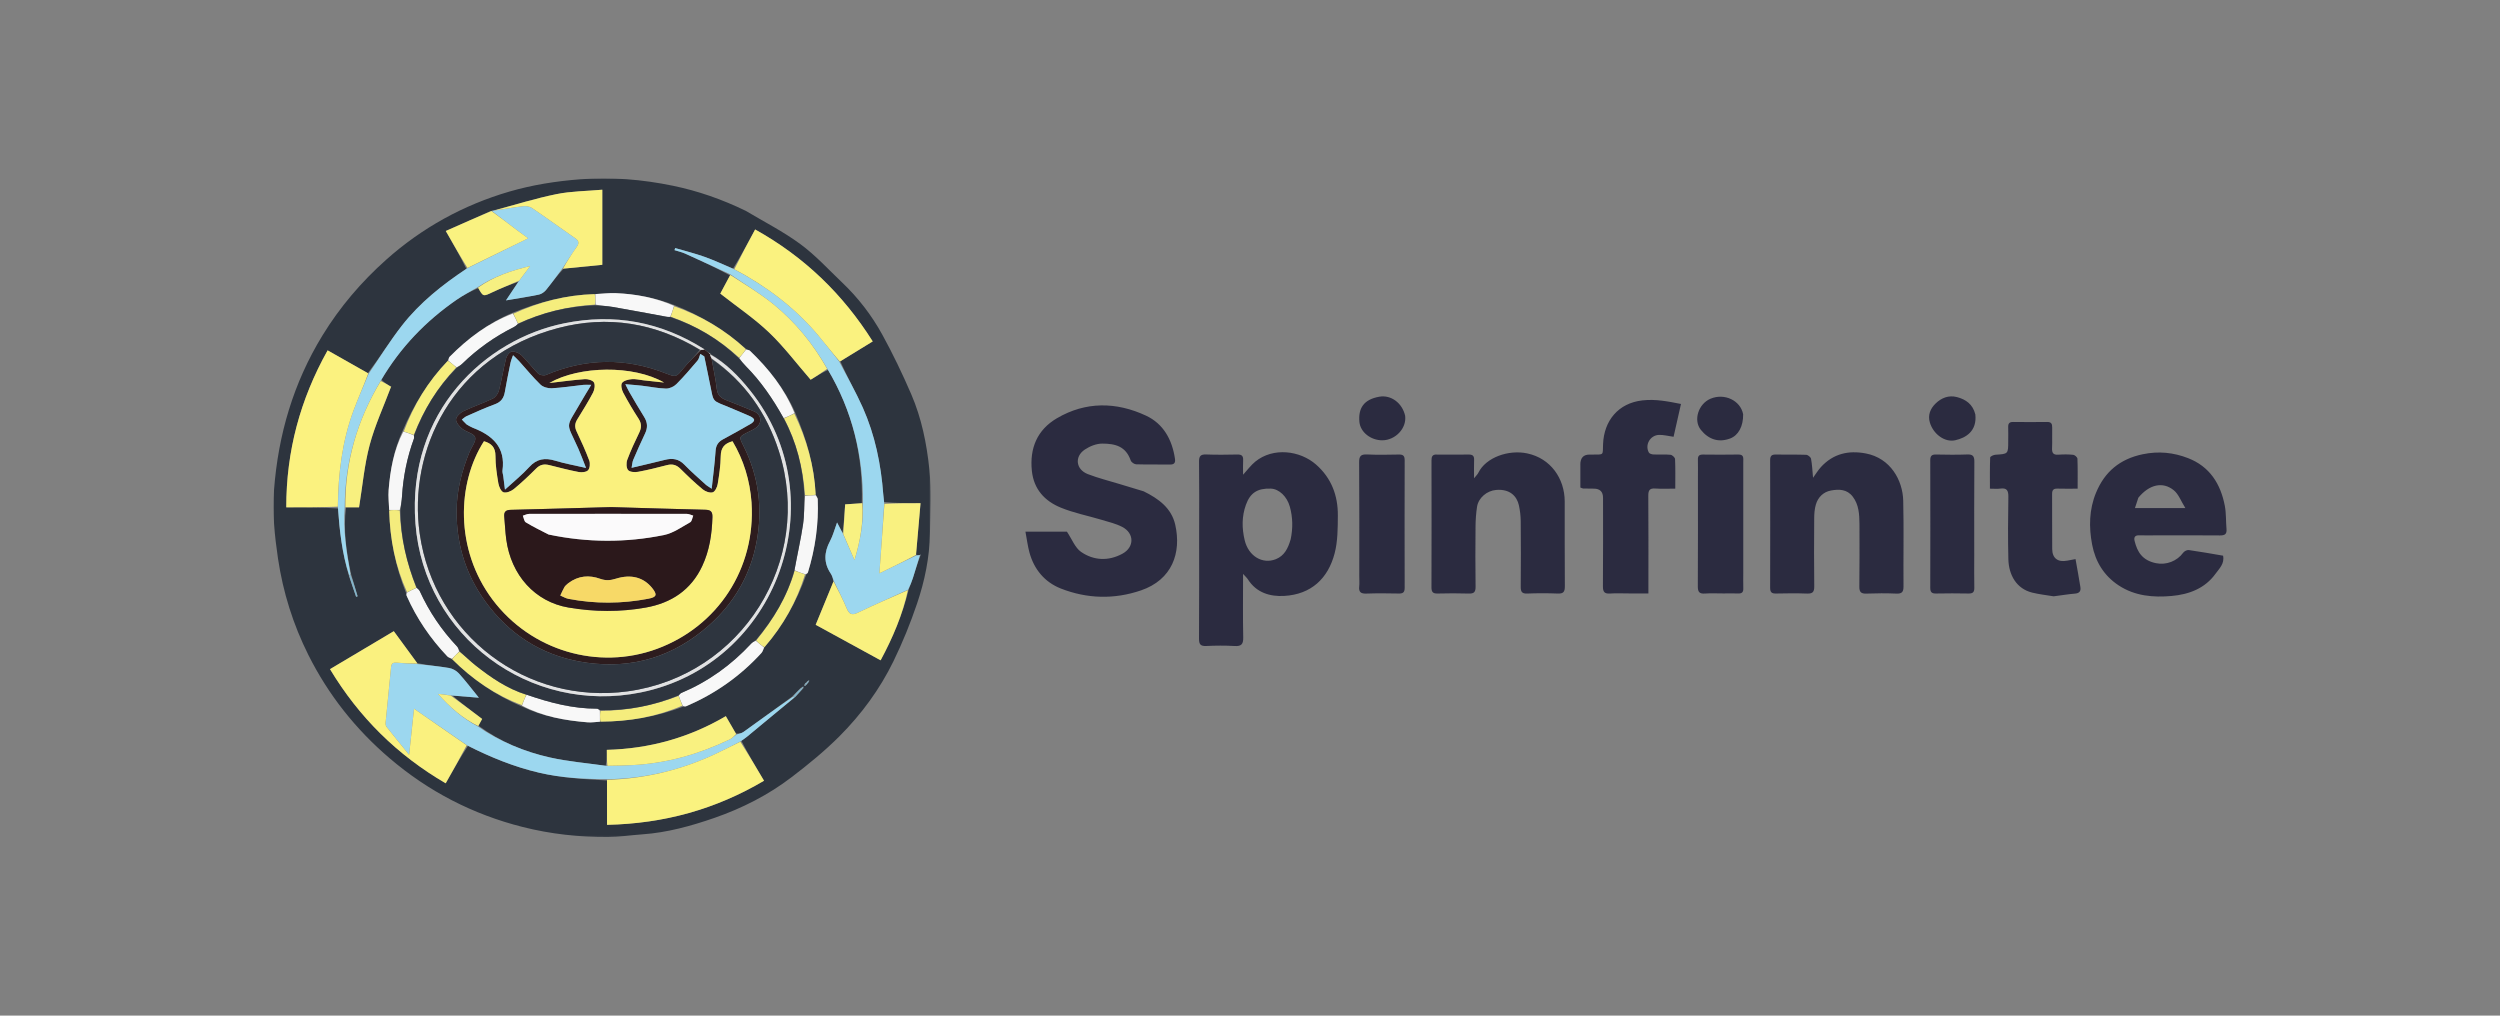 <?xml version="1.0" encoding="utf-8"?>
<svg xmlns="http://www.w3.org/2000/svg" height="780px" version="1.1" viewBox="0 0 1920 780" width="1920px">
    <rect x="0" y="0" width="1920" height="780" fill="#808080" stroke="none"/>
    <title>spinfinite_hor_colored_onWhite_1920_780</title>
    <defs>
        <polygon id="path-1" points="0 0 504.705 0 504.705 505.827 0 505.827"/>
    </defs>
    <g fill="none" fill-rule="evenodd" id="spinfinite_hor_colored_onWhite_1920_780" stroke="none" stroke-width="1">
        <g id="spinfinite_hor_colored_onWhite" transform="translate(210, 137)">
            <g id="Group-3">
                <mask fill="white" id="mask-2">
                    <use href="#path-1"/>
                </mask>
                <g id="Clip-2"/>
                <path d="M468.936,248.587 C468.741,246.606 468.49,244.636 468.338,242.656 C466.608,219.596 462.015,197.146 452.591,175.99 C447.237,163.976 440.631,152.528 435.332,140.514 C443.559,135.453 451.775,130.393 460.241,125.191 C437.095,88.518 407.473,60.158 369.939,39.22 C364.291,49.733 359.003,59.581 352.985,69.288 C345.65,66.231 338.424,62.857 330.948,60.202 C323.602,57.59 316.006,55.707 308.519,53.509 L308.04,55.12 C310.761,55.99 313.601,56.6 316.191,57.764 C327.835,63.02 339.403,68.429 350.678,74.512 C347.99,79.529 345.291,84.535 343.18,88.485 C356.249,98.758 369.374,107.584 380.659,118.346 C392.074,129.24 401.662,142.037 412.577,154.617 C416.211,152.354 420.782,149.513 425.918,147.087 C444.669,178.635 452.939,212.914 451.862,249.457 C447.607,249.751 443.352,250.045 439.075,250.339 C438.542,258.043 438.041,265.378 437.062,272.223 C435.8,269.829 434.537,267.435 432.85,264.257 C430.815,269.753 429.673,274.378 427.485,278.459 C422.85,287.099 422.425,295.316 428.084,303.63 C429.172,305.219 429.597,307.264 430.021,309.822 C425.581,320.639 421.13,331.456 416.462,342.839 C432.633,351.686 449.185,360.73 466.336,370.11 C475.76,352.579 483.225,334.949 487.981,315.383 C489.036,312.553 490.19,309.746 491.115,306.873 C492.987,301.04 494.728,295.163 496.904,289.591 C496.98,289.33 497.057,289.069 497.122,288.808 C496.948,289.004 496.763,289.211 495.816,289.319 C495.054,289.428 494.292,289.537 493.498,288.699 C494.652,275.716 495.794,262.723 496.969,249.457 C486.805,249.457 478.034,249.457 468.936,248.587 Z M82.895,154.639 C97.51,129.751 117.087,109.499 140.756,93.164 C145.915,89.606 151.541,86.722 157.298,84.252 C161.139,91.021 161.052,90.825 168.278,87.397 C174.905,84.263 181.761,81.607 188.019,79.474 C185.048,83.958 182.077,88.441 178.594,93.687 C187.649,92.141 195.821,90.912 203.896,89.236 C205.909,88.822 208.042,87.299 209.37,85.666 C213.701,80.367 217.684,74.795 222.788,69.386 C232.658,68.385 242.518,67.384 252.573,66.372 L252.573,8.706 C240.548,9.784 228.697,9.794 217.314,12.112 C200.925,15.453 184.874,20.47 168.191,24.79 C168.191,24.79 167.756,25.041 166.972,25.041 C155.546,30.101 144.119,35.172 132.355,40.385 C138.275,50.756 143.455,59.832 148.156,69.452 C129.689,81.716 112.408,95.461 98.729,112.981 C89.533,124.756 81.654,137.565 72.524,149.6 C62.36,143.833 52.185,138.076 41.618,132.08 C20.484,169.896 9.841,209.584 9.874,252.624 C23.651,252.624 36.503,252.624 49.54,253.505 C50.835,270.798 52.751,287.992 58.039,305.447 C59.868,310.758 61.685,316.057 63.513,321.368 C63.894,321.237 64.275,321.096 64.656,320.965 C63.023,315.513 61.391,310.061 59.563,303.695 C56.048,286.849 53.469,269.916 55.765,252.613 L65.766,252.613 C68.465,236.028 69.836,220.097 73.884,204.861 C77.921,189.659 84.647,175.174 90.393,159.873 C90.752,160.461 90.697,160.243 90.556,160.156 C87.944,158.557 85.332,156.979 82.916,154.639 L82.895,154.639 Z M400.682,179.854 C392.575,161.473 380.31,146.129 365.924,132.352 C365.26,131.721 363.976,131.753 362.626,130.807 C346.64,116.17 328.271,105.472 307.681,97.234 C293.317,91.597 278.342,88.801 262.998,88.126 C257.764,87.897 252.486,88.594 246.25,88.899 C224.594,89.562 204.037,94.884 183.459,103.307 C164.948,111.055 149.299,122.884 135.293,137.053 C134.64,137.706 134.608,138.968 133.607,140.34 C118.687,155.978 107.663,174.064 99.022,194.371 C92.439,208.627 89.729,223.829 88.477,239.315 C88.064,244.364 88.717,249.512 88.956,255.54 C89.511,277.164 93.647,298.014 101.939,318.615 C102.069,319.29 102.069,320.019 102.342,320.628 C109.992,337.953 120.515,353.362 133.541,367.074 C134.423,367.999 135.925,368.326 137.503,369.599 C152.901,384.801 170.389,396.859 190.826,405.576 C206.78,413.335 223.887,416.317 241.353,417.742 C244.455,417.993 247.621,417.438 251.659,417.177 C273.217,417.133 294.1,413.542 314.842,405.663 C315.549,405.587 316.322,405.674 316.942,405.413 C339.175,395.891 358.535,382.299 374.836,364.408 C375.816,363.331 376.153,361.666 377.35,359.772 C391.487,343.459 401.814,324.992 409.236,304.185 C409.671,303.63 410.324,303.151 410.509,302.52 C416.113,284.226 418.79,265.531 418.018,246.388 C417.974,245.355 417.017,244.353 416.407,242.384 C415.341,220.695 409.453,200.247 400.682,179.854 L400.682,179.854 Z M405.111,391.2 C402.891,393.496 400.671,395.804 397.798,398.415 C385.534,407.35 373.302,416.328 360.961,425.153 C359.46,426.231 357.37,426.492 355.183,426.318 C352.669,421.987 350.155,417.655 347.445,412.998 C319.021,429.702 288.659,438.016 256.055,438.887 C256.055,443.414 256.055,447.212 255.163,451.151 C240.907,449.084 226.466,447.876 212.45,444.753 C192.644,440.334 174.002,432.553 157.439,420.311 C158.462,418.482 159.474,416.654 160.301,415.163 C152.161,409.026 144.369,403.149 137.492,397.207 C143.858,397.719 150.224,398.23 157.766,398.84 C152.205,392.006 147.569,385.857 142.41,380.187 C140.571,378.163 137.611,376.487 134.923,376.03 C126.957,374.659 118.883,373.973 110.492,372.33 C104.54,364.234 98.576,356.126 92.428,347.769 C76.115,357.476 59.987,367.063 43.435,376.912 C65.722,413.89 95.007,442.826 132.279,464.58 C137.981,454.481 143.303,445.068 149.408,435.84 C166.863,444.633 184.852,451.946 203.972,456.429 C221.177,460.467 238.611,461.381 256.186,462.415 L256.186,496.487 C300.249,495.508 339.773,484.462 376.763,462.611 C370.527,452.087 364.716,442.293 359.362,431.922 C360.82,430.877 362.333,429.909 363.715,428.766 C375.946,418.657 388.146,408.525 400.965,398.132 C402.782,396.054 404.611,393.964 407.016,391.516 L406.939,390.254 C406.526,390.428 406.123,390.613 405.089,391.211 L405.111,391.2 Z M409.921,386.249 C409.725,386.554 409.54,386.858 408.844,387.37 C408.539,387.598 408.343,387.892 407.669,388.676 C407.777,389.089 407.886,389.514 407.984,389.927 C408.376,389.622 408.768,389.329 409.508,388.697 C409.736,388.458 409.921,388.197 410.476,387.555 C410.727,387.283 410.879,386.956 411.434,386.249 C411.434,385.977 411.412,385.705 411.401,385.433 C411.086,385.65 410.77,385.868 409.91,386.249 L409.921,386.249 Z M362.692,24.899 C377.035,33.442 391.693,40.896 404.752,50.527 C416.331,59.059 426.201,69.92 436.692,79.899 C449,91.597 459.349,105.015 467.489,119.794 C475.716,134.724 483.105,150.188 489.863,165.848 C497.753,184.141 501.725,203.729 503.738,223.383 C505.403,239.63 504.467,256.161 504.206,272.561 C503.923,291.05 500.191,309.114 494.314,326.505 C489.221,341.598 483.16,356.485 476.184,370.818 C465.726,392.299 451.568,411.539 434.744,428.407 C423.361,439.823 410.727,450.118 397.896,459.912 C380.016,473.558 359.971,483.755 338.805,491.101 C320.849,497.336 302.414,502.451 283.218,503.789 C274.414,504.399 265.621,505.781 256.828,505.827 C234.78,505.922 212.994,503.572 191.523,498.152 C153.282,488.489 119.242,470.968 89.228,445.34 C63.078,423.02 42.151,396.609 26.807,365.953 C15.119,342.621 7.382,317.907 3.508,292.007 C0.907,274.454 -0.889,256.792 0.461,239.13 C3.693,196.863 15.304,157.142 37.624,120.686 C51.042,98.769 67.507,79.496 86.508,62.541 C114.04,37.98 145.86,20.427 181.282,10.11 C198.847,4.995 216.911,2.155 235.335,0.708 C259.527,-1.186 283.272,0.806 306.767,5.648 C325.996,9.609 344.583,16.095 362.692,24.899 L362.692,24.899 Z" fill="#2D343E" id="Fill-1" mask="url(#mask-2)"/>
            </g>
            <path d="M668.4,240.37 C679.935,246.04 689.707,253.266 692.591,266.031 C697.445,287.535 690.219,308.244 666.267,316.427 C645.666,323.468 624.859,322.87 604.781,315.013 C592.397,310.159 584.094,300.289 580.568,287.132 C579.24,282.17 578.609,277.022 577.543,271.331 L609.406,271.331 C613.291,277.12 615.631,283.661 620.267,286.86 C630.007,293.574 641.281,294.064 651.978,288.286 C661.272,283.269 661.272,272.571 651.913,267.696 C647.027,265.15 641.455,263.855 636.123,262.244 C625.621,259.088 614.695,256.988 604.607,252.831 C592.419,247.803 583.974,238.847 582.483,224.722 C580.633,207.201 586.608,193.065 601.723,184.206 C623.869,171.224 647.288,171.583 670.086,182.193 C683.57,188.461 690.241,200.769 692.384,215.374 C692.787,218.127 692.004,219.825 688.652,219.77 C679.946,219.629 671.24,219.857 662.545,219.585 C661.087,219.542 658.867,217.985 658.399,216.647 C654.612,205.786 646.624,203.686 636.482,203.686 C631.987,203.686 626.927,205.721 623.107,208.289 C615.022,213.73 616.284,223.59 625.458,227.127 C633.424,230.206 641.781,232.274 649.976,234.777 C655.983,236.605 662.001,238.39 668.4,240.349 L668.4,240.37 Z M781.239,277.164 C783.002,268.752 782.904,260.427 780.586,252.102 C778.442,244.386 772.37,238.477 765.971,238.259 C755.622,237.9 750.148,241.6 746.873,250.665 C743.619,259.665 743.76,268.806 745.904,277.849 C748.81,290.103 759.583,296.524 769.813,292.464 C776.277,289.896 779.182,284.346 781.228,277.175 L781.239,277.175 L781.239,277.164 Z M710.95,269.796 C710.95,252.025 711.08,234.788 710.863,217.561 C710.808,213.262 712.092,211.859 716.402,212.033 C724.368,212.337 732.355,212.239 740.332,212.065 C743.651,212 744.914,213.175 744.729,216.484 C744.533,219.912 744.685,223.372 744.685,227.584 C748.081,223.895 750.703,220.26 754.055,217.528 C767.789,206.352 788.334,208.899 800.784,219.825 C812.537,230.152 817.575,243.613 817.467,258.881 C817.401,268.578 817.423,278.622 815.018,287.883 C810.001,307.21 797.051,319.507 776.222,320.672 C765.46,321.27 755.002,318.277 748.461,308.059 C747.634,306.764 746.426,305.719 744.674,303.749 C744.674,320.726 744.457,336.614 744.794,352.503 C744.903,357.759 743.39,359.456 738.123,359.141 C730.897,358.706 723.606,358.793 716.369,359.119 C712.049,359.315 710.819,357.868 710.841,353.591 C711.015,325.841 710.928,298.091 710.928,269.807 L710.95,269.796 Z M894.013,212.131 C902.327,212.131 910.119,212.207 917.922,212.087 C920.904,212.044 922.231,213.056 922.112,216.168 C921.948,220.51 922.068,224.863 922.068,230.315 C923.57,228.422 924.734,227.388 925.365,226.093 C931.188,214.231 948.599,208.191 962.888,211.206 C981.018,215.036 991.639,230.62 991.694,248.01 C991.759,269.775 991.607,291.529 991.803,313.293 C991.835,317.548 990.649,319.039 986.296,318.854 C978.515,318.528 970.691,318.528 962.91,318.854 C958.502,319.039 957.882,317.08 957.915,313.348 C958.067,296.665 958.067,279.982 957.915,263.3 C957.871,259.186 957.392,255.007 956.489,251.003 C954.987,244.321 949.873,238.379 939.034,239.271 C932.113,239.837 925.431,245.191 924.353,252.298 C923.602,257.271 923.254,262.342 923.211,267.37 C923.069,282.779 923.037,298.199 923.243,313.609 C923.298,317.679 922.035,318.996 917.976,318.854 C910.01,318.582 902.023,318.637 894.046,318.832 C890.477,318.92 889.356,317.657 889.366,314.131 C889.464,281.669 889.454,249.218 889.388,216.756 C889.388,213.752 889.922,211.706 894.024,212.131 L894.013,212.131 Z M1218.069,265.541 C1217.993,257.739 1217.59,250.578 1212.922,244.44 C1208.514,238.629 1202.279,238.586 1196.206,239.707 C1190.395,240.773 1186.249,244.81 1184.573,250.524 C1183.572,253.908 1183.332,257.597 1183.311,261.156 C1183.191,278.557 1183.126,295.958 1183.343,313.348 C1183.398,317.679 1182.07,319.017 1177.793,318.865 C1169.827,318.56 1161.851,318.658 1153.874,318.832 C1150.566,318.898 1149.466,317.722 1149.466,314.425 C1149.553,281.8 1149.553,249.185 1149.466,216.56 C1149.466,213.339 1150.413,212 1153.798,212.087 C1161.589,212.272 1169.392,212 1177.173,212.294 C1178.501,212.348 1180.655,214.1 1180.884,215.352 C1181.733,219.933 1181.918,224.624 1182.418,229.934 C1184.627,226.898 1186.325,224.025 1188.534,221.631 C1197.893,211.489 1209.45,208.714 1222.846,211.227 C1241.869,214.797 1251.293,231.795 1251.674,247.542 C1252.207,269.459 1251.706,291.398 1251.891,313.326 C1251.924,317.57 1250.749,319.072 1246.385,318.887 C1238.789,318.56 1231.16,318.582 1223.554,318.887 C1219.32,319.05 1217.895,317.788 1217.971,313.402 C1218.21,297.634 1218.069,281.865 1218.069,265.574 L1218.069,265.541 Z M1432.234,245.289 C1431.396,247.847 1430.558,250.404 1429.633,253.201 L1468.353,253.201 C1465.001,247.847 1463.184,242.558 1459.506,239.554 C1451.017,232.633 1440.657,235.005 1432.223,245.278 L1432.234,245.278 L1432.234,245.289 Z M1445.511,274.149 C1440.984,274.149 1436.99,274.269 1433.007,274.117 C1429.753,273.997 1428.654,275.531 1429.372,278.437 C1431.462,286.958 1435.303,293.335 1445.794,295.522 C1453.662,297.155 1461.954,293.966 1466.699,287.48 C1467.537,286.338 1469.615,285.249 1470.943,285.434 C1479.649,286.653 1488.3,288.231 1497.311,289.755 C1498.595,295.871 1494.405,299.658 1491.511,303.662 C1483.273,315.034 1471.063,319.518 1457.819,320.704 C1443.661,321.977 1429.612,320.77 1417.184,312.619 C1405.834,305.175 1399.261,294.358 1396.758,281.288 C1394.179,267.816 1394.429,254.278 1399.761,241.383 C1406.421,225.266 1418.131,215.493 1435.619,211.859 C1447.796,209.323 1459.19,210.498 1470.388,214.829 C1487.092,221.294 1495.45,234.646 1498.671,251.525 C1499.77,257.314 1499.433,263.376 1499.955,269.285 C1500.293,273.137 1498.726,274.258 1494.982,274.215 C1478.669,274.051 1462.368,274.149 1445.511,274.149 L1445.511,274.149 Z M1003.686,219.846 C1003.708,214.699 1006.026,212.131 1010.64,212.12 L1012.816,212.12 C1022.142,212.054 1020.804,212.882 1021.152,204.078 C1021.849,186.187 1032.764,172.584 1051.394,170.495 C1061.558,169.352 1070.928,171.267 1080.994,173.248 C1078.981,182.139 1077.109,190.453 1075.303,198.452 C1071.157,197.875 1067.598,196.884 1064.094,197.004 C1057.271,197.254 1053.07,204.742 1056.335,210.574 C1056.836,211.478 1058.696,211.978 1059.948,212.033 C1064.29,212.218 1068.676,211.848 1072.985,212.272 C1074.291,212.403 1076.391,214.372 1076.446,215.569 C1076.772,222.795 1076.609,230.032 1076.609,238.27 C1071.309,238.27 1066.303,238.553 1061.341,238.183 C1056.901,237.857 1055.856,239.576 1055.889,243.766 C1056.063,266.249 1055.976,288.732 1055.976,311.215 L1055.976,318.756 L1040.719,318.756 C1036.007,318.756 1031.273,318.495 1026.582,318.832 C1022.273,319.137 1021.011,317.614 1021.043,313.315 C1021.239,290.658 1021.13,267.99 1021.13,245.333 C1021.13,240.643 1018.769,238.292 1014.046,238.281 C1011.325,238.281 1008.605,238.248 1005.895,238.172 C1005.394,238.172 1004.905,237.857 1003.719,237.443 L1003.719,219.835 L1003.686,219.835 L1003.686,219.846 Z M1367.169,320.965 C1361.368,320.04 1355.992,319.409 1350.769,318.136 C1338.646,315.165 1332.726,304.587 1332.421,292.464 C1332.029,276.533 1332.16,260.579 1332.421,244.647 C1332.497,239.826 1331.366,237.508 1326.164,238.248 C1323.868,238.575 1321.484,238.303 1318.263,238.303 C1318.263,230.097 1318.143,222.208 1318.448,214.34 C1318.481,213.556 1321.06,212.316 1322.507,212.229 C1332.312,211.619 1332.312,211.695 1332.312,201.825 C1332.312,198.201 1332.41,194.577 1332.291,190.954 C1332.204,188.2 1333.237,187.036 1336.078,187.069 C1344.773,187.166 1353.468,187.199 1362.163,187.069 C1365.406,187.014 1366.146,188.538 1366.08,191.389 C1365.961,196.634 1366.222,201.901 1365.982,207.147 C1365.819,210.836 1366.918,212.49 1370.858,212.196 C1374.645,211.913 1378.486,211.902 1382.252,212.294 C1383.47,212.424 1385.429,214.209 1385.473,215.297 C1385.756,222.676 1385.625,230.076 1385.625,238.303 C1380.14,238.303 1375.145,238.423 1370.15,238.259 C1367.114,238.161 1365.993,239.293 1366.015,242.351 C1366.113,256.476 1365.95,270.613 1366.102,284.738 C1366.178,291.844 1370.564,294.989 1377.725,293.564 C1379.607,293.194 1381.501,292.845 1384.004,292.377 C1385.331,299.897 1386.648,306.884 1387.747,313.914 C1388.204,316.852 1387.094,318.604 1383.666,318.887 C1378.301,319.322 1372.98,320.258 1367.147,320.976 L1367.169,320.976 L1367.169,320.965 Z M1113.587,318.767 C1108.516,318.767 1103.956,318.506 1099.451,318.843 C1095.12,319.17 1093.89,317.603 1093.923,313.315 C1094.097,285.391 1094.01,257.456 1094.01,229.532 C1094.01,224.994 1094.108,220.467 1093.988,215.929 C1093.912,213.121 1095.044,212.065 1097.829,212.098 C1106.895,212.196 1115.97,212.25 1125.035,212.076 C1129.465,211.989 1128.833,214.906 1128.833,217.572 L1128.833,302.444 C1128.833,306.612 1128.735,310.79 1128.855,314.958 C1128.942,317.766 1127.8,318.887 1125.003,318.789 C1121.379,318.658 1117.744,318.767 1113.576,318.767 L1113.587,318.767 Z M833.921,305.697 C833.921,276.141 834.03,247.118 833.812,218.105 C833.779,213.284 835.118,211.793 839.928,212.022 C848.068,212.403 856.251,212.239 864.402,212.076 C867.732,212.011 868.799,213.219 868.788,216.505 C868.701,249.153 868.701,281.789 868.788,314.436 C868.788,317.755 867.656,318.887 864.37,318.832 C856.034,318.669 847.676,318.56 839.351,318.876 C835.009,319.039 833.398,317.592 833.877,313.315 C834.138,310.986 833.921,308.603 833.921,305.708 L833.921,305.697 Z M1306.216,289.385 C1306.216,298.091 1306.107,306.252 1306.271,314.414 C1306.336,317.722 1305.161,318.887 1301.863,318.822 C1293.527,318.658 1285.181,318.658 1276.834,318.822 C1273.526,318.887 1272.426,317.701 1272.437,314.403 C1272.524,281.756 1272.524,249.12 1272.437,216.473 C1272.437,213.175 1273.536,212 1276.845,212.065 C1284.822,212.229 1292.809,212.337 1300.775,212.033 C1305.095,211.859 1306.336,213.284 1306.303,217.572 C1306.118,241.328 1306.216,265.084 1306.216,289.385 M869.158,182.324 C870.399,192.031 861.616,201.042 851.724,201.15 C843.029,201.248 834.759,195.1 834.019,187.025 C833.094,176.839 837.044,169.809 849.341,167.665 C858.286,166.109 866.916,172.432 869.158,182.324 Z M1307.054,181.268 C1308.458,194.055 1299.839,199.289 1291.645,201.107 C1283.526,202.913 1274.831,196.395 1272.154,187.569 C1270.37,181.693 1272.579,176.741 1276.551,172.878 C1280.98,168.568 1286.628,166.305 1292.94,167.959 C1299.752,169.744 1305.117,173.455 1307.054,181.257 L1307.054,181.268 Z M1128.735,181.138 C1128.888,190.431 1125.046,197.396 1118.756,199.757 C1110.094,203.011 1102.28,200.682 1096.186,193.032 C1090.342,185.676 1094.369,173.085 1103.771,169.178 C1114.371,164.771 1126.7,170.516 1128.725,181.138 L1128.735,181.138 Z" fill="#2B2B40" id="Combined-Shape"/>
            <path d="M350.993,73.783 C339.393,68.429 327.825,63.02 316.191,57.764 C313.601,56.6 310.761,55.99 308.04,55.12 L308.519,53.509 C316.006,55.707 323.602,57.59 330.948,60.202 C338.424,62.857 345.65,66.231 353.594,69.669 C378.515,82.815 400.171,98.997 417.963,120.044 C423.687,126.813 429.063,133.886 434.603,140.818 C440.642,152.517 447.259,163.976 452.602,175.979 C462.026,197.135 466.618,219.596 468.349,242.645 C468.501,244.625 468.741,246.595 469.089,249.501 C467.957,267.903 466.684,285.391 465.389,303.292 C474.541,298.852 484.041,294.249 493.542,289.646 C494.303,289.537 495.065,289.428 496.197,289.341 C496.556,289.363 496.524,289.309 496.524,289.309 C494.728,295.163 492.987,301.04 491.126,306.873 C490.201,309.746 489.047,312.542 487.447,315.851 C474.247,321.999 461.46,327.397 449.011,333.469 C444.07,335.874 442.133,334.645 440.207,330.052 C437.214,322.946 433.656,316.068 430.337,309.104 C429.608,307.275 429.183,305.229 428.106,303.641 C422.447,295.326 422.871,287.11 427.507,278.47 C429.695,274.389 430.848,269.764 432.872,264.268 C434.548,267.446 435.821,269.84 437.388,272.909 C440.544,280.102 443.395,286.631 446.247,293.15 C450.708,278.622 453.211,264.225 452.743,249.435 C452.961,212.925 444.69,178.635 425.559,146.499 C414.514,127.128 400.998,110.565 384.348,96.941 C373.911,88.398 362.169,81.444 351.015,73.783 L350.993,73.783 Z" fill="#9CD7EF" id="Fill-31"/>
            <path d="M256.164,461.403 C238.611,461.37 221.188,460.456 203.983,456.418 C184.863,451.935 166.874,444.622 148.809,435.47 C134.913,425.926 121.625,416.741 107.979,407.306 C106.771,418.635 105.574,429.876 104.202,442.707 C97.771,434.762 92.21,427.983 86.78,421.105 C86.192,420.354 86.04,419.027 86.138,418.014 C87.498,403.78 88.989,389.557 90.338,375.323 C90.61,372.483 91.916,371.688 94.604,371.928 C100.002,372.406 105.432,372.668 110.841,373.016 C118.872,373.973 126.957,374.659 134.913,376.03 C137.6,376.487 140.56,378.163 142.4,380.187 C147.558,385.857 152.194,391.995 157.755,398.84 C150.224,398.23 143.847,397.719 136.588,397.12 C132.595,396.663 129.493,396.282 126.402,395.901 C135.489,406.207 145.381,414.782 157.134,420.985 C174.002,432.553 192.644,440.345 212.45,444.763 C226.466,447.887 240.907,449.095 256.099,451.217 C263.346,451.053 269.669,450.923 275.981,450.596 C302.175,449.247 326.867,442.195 350.427,430.888 C352.31,429.985 353.855,428.396 355.564,427.123 C357.381,426.481 359.471,426.231 360.972,425.153 C373.313,416.328 385.545,407.35 398.614,398.339 C399.746,398.307 400.062,398.339 400.388,398.394 C388.178,408.525 375.968,418.657 363.747,428.766 C362.365,429.909 360.853,430.877 358.818,432.347 C352.103,435.818 346.02,438.974 339.828,441.89 C313.34,454.318 285.514,461.12 256.186,461.424 L256.164,461.403 Z" fill="#9CD7EF" id="Fill-33"/>
            <path d="M167.756,25.041 C167.756,25.041 168.191,24.79 168.909,24.812 C176.929,23.648 184.21,22.277 191.544,21.395 C193.808,21.123 196.703,21.482 198.52,22.712 C209.74,30.308 220.698,38.295 231.831,46.022 C234.748,48.046 234.889,49.842 232.887,52.66 C229.023,58.101 225.487,63.76 221.808,69.332 C217.695,74.806 213.701,80.378 209.37,85.677 C208.042,87.299 205.898,88.822 203.896,89.247 C195.821,90.923 187.649,92.152 178.594,93.698 C182.077,88.441 185.048,83.969 188.465,78.919 C191.675,74.675 194.417,71.008 197.171,67.33 C182.697,70.823 169.061,75.339 156.949,83.534 C151.541,86.733 145.904,89.617 140.745,93.175 C117.076,109.521 97.499,129.762 82.514,155.259 C64.351,185.665 54.873,217.822 54.731,252.624 C53.436,269.927 56.015,286.86 59.215,304.152 C58.627,304.609 58.355,304.609 58.083,304.609 C52.729,287.992 50.813,270.808 49.508,252.57 C49.801,226.604 52.718,201.977 61.478,178.374 C65.037,168.764 69.248,159.406 73.166,149.927 C81.632,137.575 89.511,124.767 98.718,112.992 C112.408,95.471 129.689,81.727 148.755,69.071 C164.687,61.181 180.009,53.672 195.625,46.022 C193.112,44.205 190.217,42.17 187.398,40.037 C180.825,35.063 174.296,30.047 167.745,25.041 L167.756,25.041 Z" fill="#9CD7EF" id="Fill-35"/>
            <path d="M72.85,149.753 C69.259,159.384 65.058,168.753 61.489,178.352 C52.729,201.956 49.812,226.582 49.431,252.113 C36.492,252.624 23.64,252.624 9.863,252.624 C9.83,209.573 20.473,169.896 41.607,132.08 C52.174,138.076 62.349,143.833 72.839,149.764 L72.85,149.753 Z" fill="#FBF27F" id="Fill-37"/>
            <path d="M256.175,461.903 C285.481,461.098 313.307,454.307 339.795,441.869 C345.998,438.963 352.071,435.796 358.567,432.619 C364.727,442.282 370.527,452.065 376.774,462.6 C339.784,484.451 300.249,495.508 256.197,496.476 C256.197,484.724 256.197,473.569 256.175,461.903" fill="#FAF27F" id="Fill-39"/>
            <path d="M434.962,140.666 C429.053,133.886 423.687,126.824 417.963,120.055 C400.171,99.008 378.515,82.826 353.964,69.746 C359.013,59.581 364.302,49.744 369.95,39.231 C407.484,60.169 437.105,88.529 460.252,125.202 C451.786,130.404 443.57,135.464 434.973,140.677 L434.962,140.677 L434.962,140.666 Z" fill="#FAF27F" id="Fill-41"/>
            <path d="M110.667,372.668 C105.432,372.668 100.013,372.406 94.604,371.928 C91.916,371.688 90.599,372.483 90.338,375.323 C88.989,389.557 87.509,403.78 86.138,418.014 C86.04,419.027 86.192,420.365 86.78,421.105 C92.21,427.983 97.771,434.773 104.202,442.707 C105.574,429.876 106.771,418.635 107.979,407.306 C121.625,416.741 134.913,425.926 148.418,435.372 C143.314,445.057 137.992,454.47 132.29,464.569 C95.018,442.815 65.733,413.879 43.446,376.901 C59.998,367.052 76.126,357.465 92.439,347.758 C98.587,356.115 104.54,364.212 110.677,372.657 L110.667,372.657 L110.667,372.668 Z" fill="#FAF17F" id="Fill-43"/>
            <path d="M222.298,69.354 C225.476,63.749 229.023,58.09 232.876,52.649 C234.878,49.831 234.737,48.035 231.82,46.011 C220.677,38.295 209.729,30.297 198.509,22.701 C196.692,21.471 193.808,21.112 191.534,21.384 C184.199,22.266 176.919,23.637 169.149,24.79 C184.874,20.47 200.914,15.453 217.303,12.112 C228.686,9.794 240.537,9.784 252.562,8.706 L252.562,66.361 C242.518,67.384 232.647,68.374 222.287,69.343 L222.298,69.343 L222.298,69.354 Z" fill="#FAF17F" id="Fill-45"/>
            <path d="M430.163,309.474 C433.634,316.079 437.193,322.957 440.174,330.063 C442.111,334.655 444.038,335.896 448.978,333.48 C461.438,327.408 474.214,321.999 487.273,316.21 C483.203,334.949 475.738,352.59 466.314,370.121 C449.163,360.741 432.622,351.697 416.44,342.85 C421.119,331.467 425.559,320.65 430.152,309.474 L430.163,309.474 Z" fill="#F9F17F" id="Fill-47"/>
            <path d="M350.841,74.153 C362.148,81.455 373.89,88.409 384.326,96.941 C400.976,110.565 414.492,127.128 425.255,146.292 C420.782,149.524 416.211,152.365 412.577,154.628 C401.662,142.048 392.074,129.25 380.659,118.357 C369.374,107.594 356.249,98.758 343.18,88.496 C345.302,84.546 347.99,79.54 350.841,74.153 Z" fill="#FAF17F" id="Fill-49"/>
            <path d="M355.357,426.72 C353.833,428.396 352.288,429.985 350.406,430.888 C326.856,442.195 302.153,449.247 275.959,450.596 C269.647,450.923 263.336,451.053 256.523,451.14 C256.033,447.223 256.033,443.425 256.033,438.898 C288.637,438.027 318.999,429.713 347.424,413.009 C350.133,417.666 352.647,421.997 355.346,426.72 L355.357,426.72 Z" fill="#F9F180" id="Fill-51"/>
            <path d="M167.364,25.041 C174.307,30.047 180.836,35.063 187.409,40.037 C190.228,42.17 193.122,44.194 195.636,46.022 C180.009,53.672 164.687,61.181 149.005,68.799 C143.455,59.843 138.275,50.767 132.366,40.396 C144.13,35.183 155.556,30.112 167.375,25.052 L167.364,25.041 Z" fill="#FAF280" id="Fill-53"/>
            <path d="M493.509,289.178 C484.03,294.26 474.53,298.863 465.378,303.303 C466.684,285.402 467.957,267.914 469.241,249.947 C478.034,249.468 486.794,249.468 496.959,249.468 C495.783,262.734 494.63,275.727 493.498,289.189 L493.509,289.189 L493.509,289.178 Z" fill="#F9F180" id="Fill-55"/>
            <path d="M55.243,252.613 C54.883,217.811 64.351,185.654 82.416,155.618 C85.311,156.979 87.922,158.557 90.534,160.156 C90.676,160.243 90.73,160.45 90.371,159.873 C84.636,175.174 77.911,189.669 73.862,204.861 C69.814,220.086 68.443,236.028 65.744,252.613 L55.243,252.613 Z" fill="#F8F07F" id="Fill-57"/>
            <path d="M376.795,360.283 C376.153,361.676 375.816,363.331 374.836,364.408 C358.535,382.299 339.175,395.88 316.942,405.413 C316.322,405.674 315.549,405.587 314.407,405.097 C313.014,402.159 312.067,399.797 311.207,397.077 C312.002,396.184 312.611,395.455 313.405,395.118 C334.038,386.423 351.766,373.636 366.947,357.236 C367.872,356.235 369.199,355.626 370.527,355.125 C372.736,357.04 374.771,358.662 376.806,360.273 L376.795,360.273 L376.795,360.283 Z" fill="#F8F8F8" id="Fill-59"/>
            <path d="M247.23,88.877 C252.486,88.605 257.764,87.908 262.998,88.137 C278.342,88.811 293.317,91.608 307.638,97.866 C306.767,101.076 305.94,103.655 304.699,106.419 C303.394,106.474 302.501,106.387 301.62,106.223 C287.973,103.72 274.349,101.119 260.691,98.758 C256.295,97.996 251.8,97.833 247.393,96.93 C247.371,93.937 247.306,91.401 247.24,88.866 L247.23,88.866 L247.23,88.877 Z" fill="#F8F8F8" id="Fill-61"/>
            <path d="M137.133,368.946 C135.914,368.336 134.412,368.01 133.53,367.085 C120.504,353.373 109.992,337.964 102.331,320.639 C102.059,320.03 102.059,319.3 102.461,318.201 C105.225,316.634 107.467,315.502 110.025,314.436 C111.037,315.307 111.962,316.003 112.375,316.928 C119.568,332.74 129.156,346.92 141.094,359.533 C141.986,360.479 142.302,361.97 142.563,363.385 C140.539,365.355 138.83,367.15 137.133,368.946 Z" fill="#F7F7F7" id="Fill-63"/>
            <path d="M88.869,254.605 C88.706,249.501 88.064,244.364 88.466,239.315 C89.718,223.829 92.428,208.627 99.752,194.469 C102.929,195.383 105.367,196.21 107.935,197.439 C108.011,198.56 108.12,199.333 107.881,199.975 C102.646,214.264 99.686,229.02 98.761,244.201 C98.544,247.705 97.912,251.188 96.987,254.637 C93.951,254.594 91.416,254.605 88.869,254.605" fill="#F7F7F7" id="Fill-65"/>
            <path d="M250.756,417.264 C247.621,417.449 244.444,418.004 241.342,417.753 C223.876,416.328 206.769,413.346 190.881,404.89 C191.991,401.647 193.035,399.112 194.461,396.522 C212.21,402.681 229.894,407.295 248.525,407.252 C249.265,407.252 249.994,408.024 250.69,408.873 C250.69,411.964 250.712,414.619 250.745,417.264 L250.756,417.264 Z" fill="#F8F8F8" id="Fill-67"/>
            <path d="M134.27,139.937 C134.597,138.958 134.63,137.706 135.283,137.053 C149.288,122.895 164.937,111.055 183.916,103.797 C185.548,106.669 186.713,109.064 187.779,111.817 C186.647,112.862 185.701,113.689 184.601,114.233 C169.954,121.535 156.786,130.894 145.055,142.309 C143.814,143.517 142.247,144.41 140.593,145.128 C138.319,143.191 136.305,141.558 134.281,139.937 L134.27,139.937 Z" fill="#F8F8F8" id="Fill-69"/>
            <path d="M416.483,243.341 C417.017,244.353 417.974,245.355 418.018,246.388 C418.79,265.531 416.113,284.226 410.509,302.52 C410.313,303.14 409.671,303.63 408.605,304.087 C405.405,303.107 402.848,302.215 400.16,300.931 C402.314,288.939 404.992,277.403 406.744,265.726 C407.832,258.511 407.527,251.079 408.311,243.766 C411.347,243.635 413.915,243.483 416.483,243.33 L416.483,243.341 Z" fill="#F7F7F7" id="Fill-71"/>
            <path d="M362.975,131.47 C363.965,131.753 365.26,131.721 365.913,132.352 C380.31,146.129 392.564,161.473 400.192,180.289 C397.2,181.921 394.697,183.118 391.802,184.141 C383.619,169.45 374.434,155.945 362.779,144.203 C360.907,142.32 359.242,140.231 357.784,137.978 C359.721,135.638 361.342,133.56 362.964,131.481 L362.975,131.47 Z" fill="#F8F8F8" id="Fill-73"/>
            <path d="M400.279,301.334 C402.848,302.226 405.405,303.107 408.256,304.239 C401.814,324.992 391.487,343.448 377.078,360.022 C374.771,358.662 372.747,357.04 370.788,354.864 C384.054,338.519 394.534,321.237 400.29,301.334 L400.279,301.334 Z" fill="#F4EC7D" id="Fill-75"/>
            <path d="M362.801,131.144 C361.353,133.549 359.732,135.627 357.642,137.706 C342.091,123.461 324.647,113.123 305.113,106.234 C305.94,103.655 306.756,101.065 307.812,98.192 C328.282,105.483 346.64,116.17 362.801,131.144 Z" fill="#F5EC7E" id="Fill-77"/>
            <path d="M251.202,417.22 C250.723,414.619 250.69,411.964 251.202,408.917 C272.281,408.819 292.022,404.869 311.12,397.414 C312.078,399.776 313.025,402.148 314.047,404.923 C294.111,413.542 273.228,417.133 251.223,417.22 L251.213,417.22 L251.202,417.22 Z" fill="#F5ED7D" id="Fill-79"/>
            <path d="M88.902,255.073 C91.405,254.605 93.951,254.594 96.998,255.073 C97.706,275.956 102.331,295.435 109.687,314.349 C107.456,315.492 105.214,316.623 102.624,317.831 C93.614,298.014 89.489,277.153 88.891,255.062 L88.902,255.073 Z" fill="#F4EC7D" id="Fill-81"/>
            <path d="M392.183,184.315 C394.686,183.118 397.2,181.921 400.062,180.67 C409.442,200.247 415.33,220.695 416.44,242.863 C413.915,243.494 411.347,243.646 408.256,243.276 C406.711,222.164 401.759,202.63 392.172,184.326 L392.183,184.326 L392.183,184.315 Z" fill="#F4EC7D" id="Fill-83"/>
            <path d="M187.877,111.458 C186.713,109.064 185.548,106.669 184.308,103.894 C204.016,94.884 224.572,89.551 246.729,88.877 C247.284,91.391 247.349,93.926 246.881,96.951 C225.922,98.192 206.453,102.969 187.877,111.458" fill="#F5ED7D" id="Fill-85"/>
            <path d="M194.08,396.576 C193.035,399.112 191.991,401.658 190.761,404.531 C170.378,396.87 152.89,384.812 137.318,369.283 C138.841,367.15 140.539,365.366 142.9,363.57 C147.438,367.063 151.138,370.763 155.23,373.995 C167.103,383.354 179.476,391.908 194.091,396.587 L194.08,396.587 L194.08,396.576 Z" fill="#F6EE7E" id="Fill-87"/>
            <path d="M133.933,140.133 C136.295,141.558 138.308,143.18 140.321,145.302 C125.847,160.57 115.324,177.84 107.804,197.026 C105.367,196.21 102.918,195.383 100.1,194.327 C107.652,174.053 118.665,155.967 133.922,140.133 L133.933,140.133 Z" fill="#F6EE7E" id="Fill-89"/>
            <path d="M452.297,249.457 C453.19,264.236 450.687,278.622 446.236,293.15 C443.385,286.621 440.533,280.102 437.617,273.148 C438.052,265.389 438.553,258.065 439.086,250.36 C443.363,250.067 447.618,249.773 452.308,249.457 L452.297,249.457 Z" fill="#F8F181" id="Fill-91"/>
            <path d="M157.134,83.882 C169.072,75.328 182.719,70.801 197.182,67.319 C194.428,70.997 191.675,74.675 188.726,78.549 C181.772,81.607 174.905,84.263 168.278,87.397 C161.041,90.825 161.139,91.021 157.123,83.882 L157.134,83.882 Z" fill="#F6F081" id="Fill-93"/>
            <path d="M157.276,420.648 C145.37,414.772 135.478,406.196 126.392,395.891 C129.493,396.271 132.584,396.652 136.12,397.142 C144.358,403.138 152.15,409.015 160.29,415.152 C159.463,416.643 158.44,418.472 157.276,420.637 L157.276,420.648 Z" fill="#F6EF81" id="Fill-95"/>
            <path d="M58.061,305.023 C58.366,304.598 58.638,304.598 59.323,304.598 C61.369,310.061 63.002,315.513 64.634,320.965 C64.253,321.096 63.872,321.237 63.491,321.368 C61.663,316.057 59.846,310.758 58.05,305.023 L58.061,305.023 Z" fill="#83B4CA" id="Fill-97"/>
            <path d="M400.671,398.252 C400.04,398.339 399.724,398.296 398.919,398.176 C400.66,395.804 402.88,393.496 405.568,391.276 C406.167,391.527 406.308,391.701 406.439,391.875 C404.622,393.954 402.793,396.043 400.671,398.252 Z" fill="#83B4CA" id="Fill-99"/>
            <path d="M405.884,391.07 C406.134,390.602 406.548,390.428 406.961,390.243 C406.983,390.667 407.005,391.081 406.744,391.69 C406.319,391.701 406.178,391.527 405.895,391.07 L405.884,391.07 Z" fill="#83B4CA" id="Fill-101"/>
            <path d="M409.16,389.035 C408.768,389.339 408.376,389.633 407.984,389.938 C407.875,389.524 407.767,389.1 408.18,388.686 C408.855,388.806 409.007,388.926 409.16,389.046 L409.16,389.035 Z" fill="#83B4CA" id="Fill-103"/>
            <path d="M408.485,388.469 C408.343,387.892 408.528,387.587 409.268,387.457 C409.693,387.544 410.074,387.914 410.074,387.914 C409.921,388.208 409.736,388.469 409.334,388.871 C409.007,388.915 408.855,388.795 408.485,388.48 L408.485,388.469 Z" fill="#83B4CA" id="Fill-105"/>
            <path d="M409.519,387.348 C409.53,386.847 409.725,386.543 410.302,386.292 C410.694,386.336 410.933,386.586 410.933,386.586 C410.879,386.956 410.727,387.283 410.28,387.729 C410.074,387.903 409.704,387.544 409.519,387.348 Z" fill="#83B4CA" id="Fill-107"/>
            <path d="M410.574,386.216 C410.77,385.868 411.086,385.65 411.412,385.433 C411.412,385.705 411.434,385.977 411.184,386.412 C410.933,386.586 410.694,386.336 410.574,386.216" fill="#83B4CA" id="Fill-109"/>
            <path d="M496.567,289.385 C496.763,289.211 496.948,289.004 497.122,288.808 C497.046,289.069 496.969,289.33 496.708,289.45 C496.512,289.309 496.545,289.363 496.567,289.385" fill="#9CD7EF" id="Fill-111"/>
            <path d="M335.508,134.376 C335.192,134.191 334.876,134.006 333.897,133.571 C332.972,132.907 332.047,132.243 330.698,130.981 C297.561,110.065 261.573,103.546 223.386,111.305 C162.924,123.581 102.439,178.7 109.078,265.139 C115.738,351.904 197.192,412.116 282.195,394.781 C387.101,373.386 433.003,246.541 366.043,162.855 C357.327,151.962 347.63,141.994 335.551,134.833 C335.551,134.833 335.551,134.953 335.508,134.387 L335.508,134.376 Z M107.935,197.439 C115.313,177.84 125.847,160.581 140.571,145.628 C142.247,144.41 143.803,143.528 145.044,142.309 C156.775,130.894 169.943,121.535 184.591,114.233 C185.69,113.689 186.636,112.862 187.768,111.817 C206.453,102.98 225.922,98.214 246.849,97.43 C251.789,97.833 256.295,97.996 260.68,98.758 C274.349,101.13 287.973,103.72 301.609,106.223 C302.49,106.387 303.383,106.474 304.689,106.419 C324.636,113.123 342.08,123.461 357.327,137.967 C359.242,140.231 360.907,142.32 362.779,144.203 C374.434,155.945 383.619,169.461 391.802,184.141 C401.77,202.63 406.711,222.164 407.788,243.254 C407.516,251.09 407.821,258.522 406.733,265.737 C404.981,277.414 402.304,288.949 400.149,300.942 C394.512,321.237 384.032,338.519 370.581,354.57 C369.189,355.626 367.85,356.246 366.925,357.247 C351.744,373.647 334.017,386.434 313.384,395.129 C312.6,395.455 311.98,396.195 311.185,397.088 C292,404.89 272.248,408.83 251.213,408.492 C249.983,408.035 249.243,407.263 248.514,407.263 C229.883,407.306 212.21,402.692 194.45,396.533 C179.454,391.908 167.07,383.354 155.208,373.995 C151.116,370.774 147.405,367.063 143.194,363.396 C142.28,361.97 141.964,360.479 141.072,359.533 C129.134,346.92 119.557,332.74 112.353,316.928 C111.929,316.003 111.015,315.317 110.003,314.436 C102.309,295.457 97.684,275.978 97.466,255.138 C97.891,251.198 98.522,247.716 98.739,244.212 C99.664,229.02 102.624,214.274 107.859,199.986 C108.098,199.344 107.989,198.571 107.913,197.45 L107.935,197.439 Z" fill="#2E353F" id="Fill-113"/>
            <path d="M334.441,153.888 C333.255,148.175 332.069,142.451 330.883,136.737 L327.814,134.811 C327.139,136.52 326.867,138.566 325.735,139.893 C320.468,146.096 315.179,152.321 309.412,158.067 C307.485,159.993 304.123,161.517 301.457,161.451 C295.341,161.288 289.268,159.982 283.163,159.253 C279.322,158.796 275.459,158.546 270.246,158.089 C271.715,160.994 272.411,162.572 273.282,164.052 C277.036,170.451 280.715,176.893 284.665,183.162 C287.342,187.406 287.571,191.443 285.394,195.959 C282.184,202.63 279.213,209.421 276.296,216.233 C275.6,217.855 275.535,219.748 275.034,222.295 C284.328,220.086 292.587,218.203 300.793,216.135 C306.484,214.699 311.294,215.406 315.625,219.912 C320.762,225.255 326.399,230.108 331.884,235.114 C332.972,236.115 334.321,236.823 336.563,238.357 C337.684,227.845 338.935,218.573 339.556,209.247 C339.85,204.861 341.689,202.293 345.367,200.334 C352.549,196.504 359.634,192.499 366.686,188.44 C367.785,187.809 369.243,186.437 369.178,185.501 C369.112,184.533 367.523,183.39 366.359,182.846 C362.093,180.876 357.708,179.168 353.409,177.285 C334.953,169.221 338.925,174.369 334.419,153.899 L334.441,153.899 L334.441,153.888 Z M148.788,189.245 C150.224,190.018 151.595,190.954 153.097,191.53 C168.158,197.32 178.388,206.396 175.917,224.384 C175.732,225.766 176.32,227.235 176.505,228.672 C176.886,231.577 177.234,234.483 177.811,239.065 C184.95,232.502 191.164,227.54 196.431,221.729 C202.274,215.276 208.608,214.427 216.498,216.854 C223.626,219.041 231.037,220.325 240.069,222.404 C237.708,216.462 236.119,211.967 234.171,207.636 C224.529,186.056 224.094,192.945 236.108,171.866 C238.469,167.72 241.016,163.671 244.074,158.589 C241.07,158.589 239.503,158.448 237.969,158.611 C229.872,159.493 221.808,160.788 213.69,161.223 C210.839,161.375 207.084,160.32 205.104,158.415 C199.26,152.767 194.113,146.401 188.65,140.361 C187.409,138.99 186.016,137.76 184.025,135.812 C183.165,138.305 182.479,139.73 182.175,141.221 C180.619,148.839 179.03,156.445 177.713,164.107 C176.897,168.83 174.72,171.811 170.008,173.52 C162.706,176.164 155.633,179.44 148.516,182.563 C147.123,183.173 145.969,184.315 144.696,185.208 C145.806,186.437 146.927,187.667 148.788,189.278 L148.788,189.245 Z M367.164,248.772 C365.924,231.958 361.125,216.288 352.571,201.879 C346.314,203.555 343.615,206.918 343.517,213.219 C343.408,220.434 342.353,227.66 341.166,234.799 C340.775,237.16 339.12,240.588 337.336,241.11 C335.17,241.753 331.699,240.501 329.751,238.89 C323.755,233.928 318.085,228.541 312.567,223.046 C309.52,220.01 306.386,219.139 302.273,220.205 C294.916,222.11 287.538,223.992 280.073,225.353 C277.559,225.81 273.706,225.592 272.368,224.036 C270.931,222.382 270.855,218.453 271.726,216.103 C274.37,208.997 277.613,202.086 280.911,195.252 C282.739,191.465 282.793,188.276 280.421,184.609 C276.199,178.08 272.205,171.365 268.57,164.498 C267.438,162.355 266.6,158.633 267.699,157.109 C269.016,155.27 272.466,154.454 275.089,154.204 C278.092,153.921 281.194,154.77 284.251,155.096 C289.497,155.662 294.742,156.217 299.987,156.783 C276.427,143.234 234.867,143.876 211.884,157.153 C221.689,156.021 230.427,154.791 239.198,154.171 C241.549,154.008 245.26,155.085 246.152,156.772 C247.197,158.731 246.588,162.355 245.412,164.586 C241.701,171.626 237.468,178.384 233.3,185.164 C231.428,188.211 231.222,190.975 232.81,194.316 C236.304,201.662 239.677,209.084 242.528,216.69 C243.345,218.856 243.062,222.545 241.68,224.101 C240.352,225.592 236.793,225.951 234.454,225.516 C226.825,224.069 219.295,222.055 211.753,220.184 C207.955,219.248 204.832,219.748 201.861,222.719 C196.354,228.226 190.685,233.612 184.678,238.553 C182.599,240.262 178.964,241.763 176.712,241.089 C174.818,240.523 173.164,236.79 172.729,234.244 C171.554,227.29 170.465,220.216 170.498,213.197 C170.531,206.548 167.386,203.479 161.672,201.869 C141.018,234.059 139.178,284.771 168.234,323.49 C197.617,362.656 249.167,378.054 294.557,361.306 C341.373,344.036 370.407,299.473 367.143,248.772 L367.164,248.772 Z M331.122,131.568 C332.047,132.232 332.972,132.896 334.223,134.039 C334.887,134.659 335.214,134.8 335.551,134.942 C335.551,134.942 335.551,134.822 335.301,135.16 C335.551,136.411 336.052,137.325 336.541,138.696 C337.891,146.619 339.632,154.03 340.459,161.549 C341.014,166.577 343.789,168.753 347.924,170.364 C355.009,173.128 362.071,175.947 369.069,178.929 C374.804,181.366 375.598,187.721 370.636,191.498 C368.786,192.901 366.555,193.826 364.455,194.893 C357.49,198.43 357.446,198.43 360.907,205.275 C372.856,228.9 375.859,253.963 370.962,279.612 C366.152,304.816 353.757,326.222 334.365,343.372 C307.562,367.074 276.373,376.846 240.994,372.015 C210.447,367.847 185.211,353.558 166.025,329.312 C148.918,307.689 140.463,282.942 140.669,255.29 C140.789,239.489 144.652,224.526 150.627,210.019 C152.194,206.2 155.85,201.76 154.882,198.811 C153.924,195.872 148.037,194.817 144.892,192.238 C142.704,190.453 140.071,187.362 140.245,185.055 C140.419,182.781 143.477,179.941 145.947,178.754 C153.271,175.228 161.063,172.66 168.387,169.123 C170.531,168.09 172.555,165.26 173.175,162.877 C175.319,154.672 176.614,146.249 178.714,138.022 C179.226,136.008 181.467,133.146 183.121,133.005 C185.526,132.798 188.704,134.082 190.5,135.823 C195.027,140.209 198.781,145.4 203.265,149.84 C204.505,151.059 207.65,151.679 209.25,150.993 C239.949,137.945 270.725,137.608 301.696,149.883 C309.205,152.854 309.422,152.517 314.657,146.14 C318.76,141.145 323.439,136.64 328.271,131.873 C329.479,131.742 330.284,131.655 331.1,131.568 L331.122,131.568 Z" fill="#2D1C1E" id="Fill-115"/>
            <path d="M336.541,138.239 C336.041,137.325 335.551,136.422 335.235,135.16 C347.62,141.972 357.327,151.951 366.033,162.833 C432.992,246.519 387.09,373.364 282.184,394.759 C197.182,412.094 115.738,351.882 109.067,265.117 C102.429,178.678 162.913,123.559 223.375,111.284 C261.562,103.524 297.55,110.043 330.893,131.264 C330.295,131.645 329.49,131.732 327.933,131.677 C293.262,110.837 256.512,104.896 218.478,114.973 C136.871,136.596 103.321,209.454 112.342,272.843 C123.442,350.848 194.504,404.597 272.129,393.921 C359.634,381.896 415.112,293.738 388.157,209.454 C378.765,180.082 361.778,156.141 336.53,138.228 L336.541,138.228 L336.541,138.239 Z" fill="#E1E2E3" id="Fill-117"/>
            <path d="M335.529,134.659 C335.214,134.8 334.887,134.659 334.55,134.169 C334.865,134.006 335.181,134.191 335.529,134.659" fill="#E1E2E3" id="Fill-119"/>
            <path d="M258.787,252.45 C233.235,253.168 207.683,253.952 182.131,254.561 C178.279,254.648 176.94,256.237 177.278,259.872 C177.822,265.639 178.029,271.44 178.801,277.175 C182.512,304.859 200.99,325.199 226.586,329.573 C246.392,332.958 266.306,333.132 286.08,329.573 C305.537,326.069 320.675,316.177 329.315,297.721 C334.876,285.837 336.759,273.235 337.151,260.253 C337.281,255.954 335.878,254.583 331.644,254.485 C307.725,253.941 283.805,253.157 258.798,252.439 L258.787,252.439 L258.787,252.45 Z M367.197,249.294 C370.429,299.473 341.395,344.036 294.579,361.306 C249.188,378.054 197.639,362.645 168.256,323.49 C139.2,284.76 141.039,234.059 161.694,201.869 C167.407,203.49 170.552,206.548 170.52,213.197 C170.487,220.216 171.575,227.29 172.751,234.244 C173.186,236.801 174.851,240.523 176.734,241.089 C178.975,241.763 182.61,240.273 184.699,238.553 C190.707,233.602 196.376,228.226 201.883,222.719 C204.854,219.748 207.977,219.248 211.775,220.184 C219.327,222.055 226.847,224.058 234.475,225.516 C236.804,225.962 240.374,225.592 241.701,224.101 C243.083,222.545 243.366,218.856 242.55,216.69 C239.699,209.084 236.325,201.662 232.832,194.316 C231.243,190.986 231.45,188.211 233.322,185.164 C237.49,178.374 241.734,171.616 245.434,164.586 C246.609,162.355 247.219,158.731 246.174,156.772 C245.282,155.096 241.571,154.008 239.22,154.171 C230.449,154.791 221.71,156.021 211.905,157.153 C234.9,143.876 276.449,143.223 300.009,156.783 C294.764,156.228 289.519,155.673 284.273,155.096 C281.215,154.759 278.103,153.921 275.11,154.204 C272.488,154.454 269.027,155.27 267.721,157.109 C266.633,158.633 267.46,162.355 268.592,164.498 C272.226,171.365 276.22,178.08 280.443,184.609 C282.804,188.266 282.761,191.465 280.932,195.252 C277.635,202.097 274.381,208.997 271.748,216.103 C270.866,218.464 270.953,222.382 272.39,224.036 C273.739,225.592 277.581,225.81 280.094,225.353 C287.56,223.982 294.938,222.11 302.294,220.205 C306.397,219.139 309.542,220.01 312.589,223.046 C318.107,228.552 323.776,233.928 329.773,238.89 C331.71,240.501 335.181,241.742 337.358,241.11 C339.142,240.588 340.796,237.16 341.188,234.799 C342.374,227.66 343.43,220.434 343.539,213.219 C343.637,206.929 346.325,203.555 352.593,201.879 C361.146,216.288 365.956,231.947 367.219,249.294 L367.197,249.294 Z" fill="#FAF17E" id="Fill-121"/>
            <path d="M336.541,138.707 C361.788,156.163 378.776,180.104 388.167,209.475 C415.123,293.759 359.645,381.918 272.139,393.943 C194.515,404.607 123.442,350.87 112.353,272.865 C103.332,209.475 136.882,136.607 218.489,114.994 C256.523,104.917 293.273,110.859 327.542,131.742 C323.461,136.661 318.77,141.167 314.679,146.162 C309.433,152.539 309.216,152.887 301.718,149.905 C270.746,137.63 239.971,137.967 209.272,151.015 C207.672,151.701 204.516,151.08 203.287,149.862 C198.792,145.433 195.049,140.242 190.522,135.845 C188.726,134.104 185.548,132.82 183.143,133.027 C181.489,133.168 179.258,136.03 178.736,138.043 C176.636,146.26 175.341,154.693 173.197,162.899 C172.576,165.282 170.552,168.111 168.409,169.145 C161.085,172.682 153.304,175.25 145.969,178.776 C143.499,179.962 140.43,182.803 140.267,185.077 C140.093,187.384 142.726,190.464 144.913,192.259 C148.058,194.839 153.946,195.894 154.903,198.832 C155.872,201.782 152.216,206.232 150.648,210.041 C144.685,224.547 140.811,239.511 140.691,255.312 C140.484,282.964 148.951,307.711 166.047,329.334 C185.233,353.58 210.469,367.868 241.016,372.036 C276.394,376.868 307.583,367.096 334.387,343.394 C353.779,326.243 366.174,304.838 370.984,279.634 C375.87,253.984 372.878,228.911 360.929,205.297 C357.468,198.452 357.501,198.452 364.476,194.915 C366.577,193.848 368.808,192.923 370.658,191.519 C375.609,187.754 374.815,181.399 369.091,178.95 C362.093,175.968 355.031,173.15 347.946,170.386 C343.811,168.775 341.036,166.599 340.481,161.571 C339.654,154.051 337.913,146.64 336.563,138.718 L336.541,138.718 L336.541,138.707 Z" fill="#2E353F" id="Fill-123"/>
            <path d="M148.418,189.049 C146.927,187.634 145.817,186.405 144.696,185.175 C145.958,184.283 147.123,183.14 148.516,182.531 C155.633,179.407 162.717,176.132 170.008,173.487 C174.72,171.779 176.897,168.797 177.713,164.074 C179.03,156.413 180.619,148.806 182.175,141.188 C182.479,139.687 183.154,138.261 184.025,135.78 C186.016,137.728 187.409,138.958 188.65,140.329 C194.113,146.379 199.26,152.745 205.104,158.383 C207.084,160.298 210.828,161.343 213.69,161.19 C221.808,160.755 229.872,159.46 237.969,158.578 C239.503,158.415 241.07,158.557 244.074,158.557 C241.016,163.639 238.48,167.687 236.108,171.833 C224.094,192.912 224.529,186.024 234.171,207.604 C236.108,211.946 237.708,216.44 240.069,222.371 C231.037,220.292 223.626,219.008 216.498,216.821 C208.608,214.394 202.274,215.243 196.431,221.696 C191.164,227.507 184.95,232.47 177.811,239.032 C177.234,234.45 176.886,231.545 176.505,228.639 C176.32,227.203 175.721,225.723 175.917,224.352 C178.377,206.363 168.158,197.287 153.097,191.498 C151.584,190.921 150.224,189.985 148.418,189.016 L148.418,189.049 Z" fill="#9BD6EE" id="Fill-125"/>
            <path d="M334.506,154.345 C338.946,174.358 334.974,169.211 353.431,177.274 C357.74,179.157 362.126,180.866 366.381,182.835 C367.545,183.379 369.134,184.522 369.199,185.491 C369.265,186.426 367.806,187.798 366.707,188.429 C359.656,192.488 352.571,196.493 345.389,200.323 C341.71,202.282 339.871,204.85 339.578,209.236 C338.957,218.562 337.706,227.834 336.585,238.346 C334.343,236.812 332.994,236.105 331.905,235.103 C326.432,230.097 320.784,225.233 315.647,219.901 C311.305,215.395 306.506,214.699 300.814,216.124 C292.609,218.192 284.349,220.075 275.056,222.284 C275.567,219.737 275.622,217.844 276.318,216.222 C279.235,209.41 282.206,202.619 285.416,195.949 C287.581,191.432 287.364,187.395 284.687,183.151 C280.736,176.883 277.058,170.44 273.304,164.041 C272.433,162.561 271.737,160.983 270.268,158.078 C275.469,158.535 279.344,158.785 283.185,159.242 C289.29,159.971 295.362,161.277 301.478,161.441 C304.144,161.506 307.507,159.982 309.433,158.056 C315.19,152.31 320.479,146.085 325.757,139.883 C326.878,138.555 327.161,136.52 327.835,134.8 L330.904,136.727 C332.09,142.44 333.277,148.164 334.528,154.334 L334.506,154.334 L334.506,154.345 Z" fill="#9BD6EE" id="Fill-127"/>
            <path d="M226.172,311.106 C225.28,311.998 224.148,312.76 223.528,313.816 C222.309,315.905 221.373,318.169 220.317,320.367 C222.418,321.237 224.431,322.5 226.618,322.924 C247.088,326.853 267.591,326.755 288.049,322.794 C294.35,321.575 294.96,319.714 290.901,314.643 C284.328,306.437 274.697,303.749 262.944,307.46 C258.787,308.777 255.206,309.038 250.995,307.537 C242.572,304.522 234.28,304.99 226.172,311.117 L226.172,311.106 Z M211.612,273.616 C241.048,279.732 270.605,279.874 299.977,273.888 C307.072,272.441 313.558,267.707 320.087,264.083 C321.393,263.354 321.654,260.753 322.405,259.012 C320.784,258.544 319.173,257.673 317.552,257.663 C277.167,257.586 236.772,257.586 196.387,257.663 C194.777,257.663 193.155,258.566 191.544,259.045 C192.284,260.797 192.524,263.354 193.83,264.159 C199.304,267.489 205.104,270.297 211.612,273.616 L211.612,273.616 Z M259.331,252.45 C283.794,253.157 307.714,253.941 331.633,254.496 C335.867,254.594 337.27,255.965 337.14,260.263 C336.759,273.257 334.865,285.859 329.305,297.731 C320.664,316.188 305.537,326.08 286.069,329.584 C266.296,333.143 246.381,332.969 226.575,329.584 C200.979,325.21 182.501,304.87 178.79,277.186 C178.018,271.451 177.822,265.65 177.267,259.883 C176.919,256.248 178.257,254.659 182.12,254.572 C207.672,253.963 233.224,253.179 259.32,252.461 L259.331,252.45 Z" fill="#2B181B" id="Fill-129"/>
            <path d="M211.198,273.464 C205.104,270.308 199.304,267.5 193.83,264.17 C192.513,263.365 192.274,260.808 191.544,259.056 C193.155,258.577 194.766,257.673 196.387,257.673 C236.772,257.597 277.167,257.597 317.552,257.673 C319.173,257.673 320.795,258.555 322.405,259.023 C321.665,260.764 321.404,263.365 320.087,264.094 C313.558,267.729 307.072,272.452 299.977,273.899 C270.605,279.895 241.048,279.743 211.198,273.475 L211.198,273.464 Z" fill="#FBFAFB" id="Fill-131"/>
            <path d="M226.477,310.856 C234.269,304.99 242.561,304.522 250.984,307.537 C255.196,309.038 258.776,308.777 262.933,307.46 C274.686,303.739 284.317,306.427 290.89,314.643 C294.949,319.714 294.35,321.575 288.039,322.794 C267.58,326.755 247.077,326.853 226.607,322.924 C224.42,322.511 222.407,321.237 220.307,320.367 C221.362,318.18 222.298,315.916 223.517,313.816 C224.137,312.76 225.258,311.998 226.466,310.856 L226.477,310.856 Z" fill="#F7D967" id="Fill-133"/>
        </g>
    </g>
</svg>
